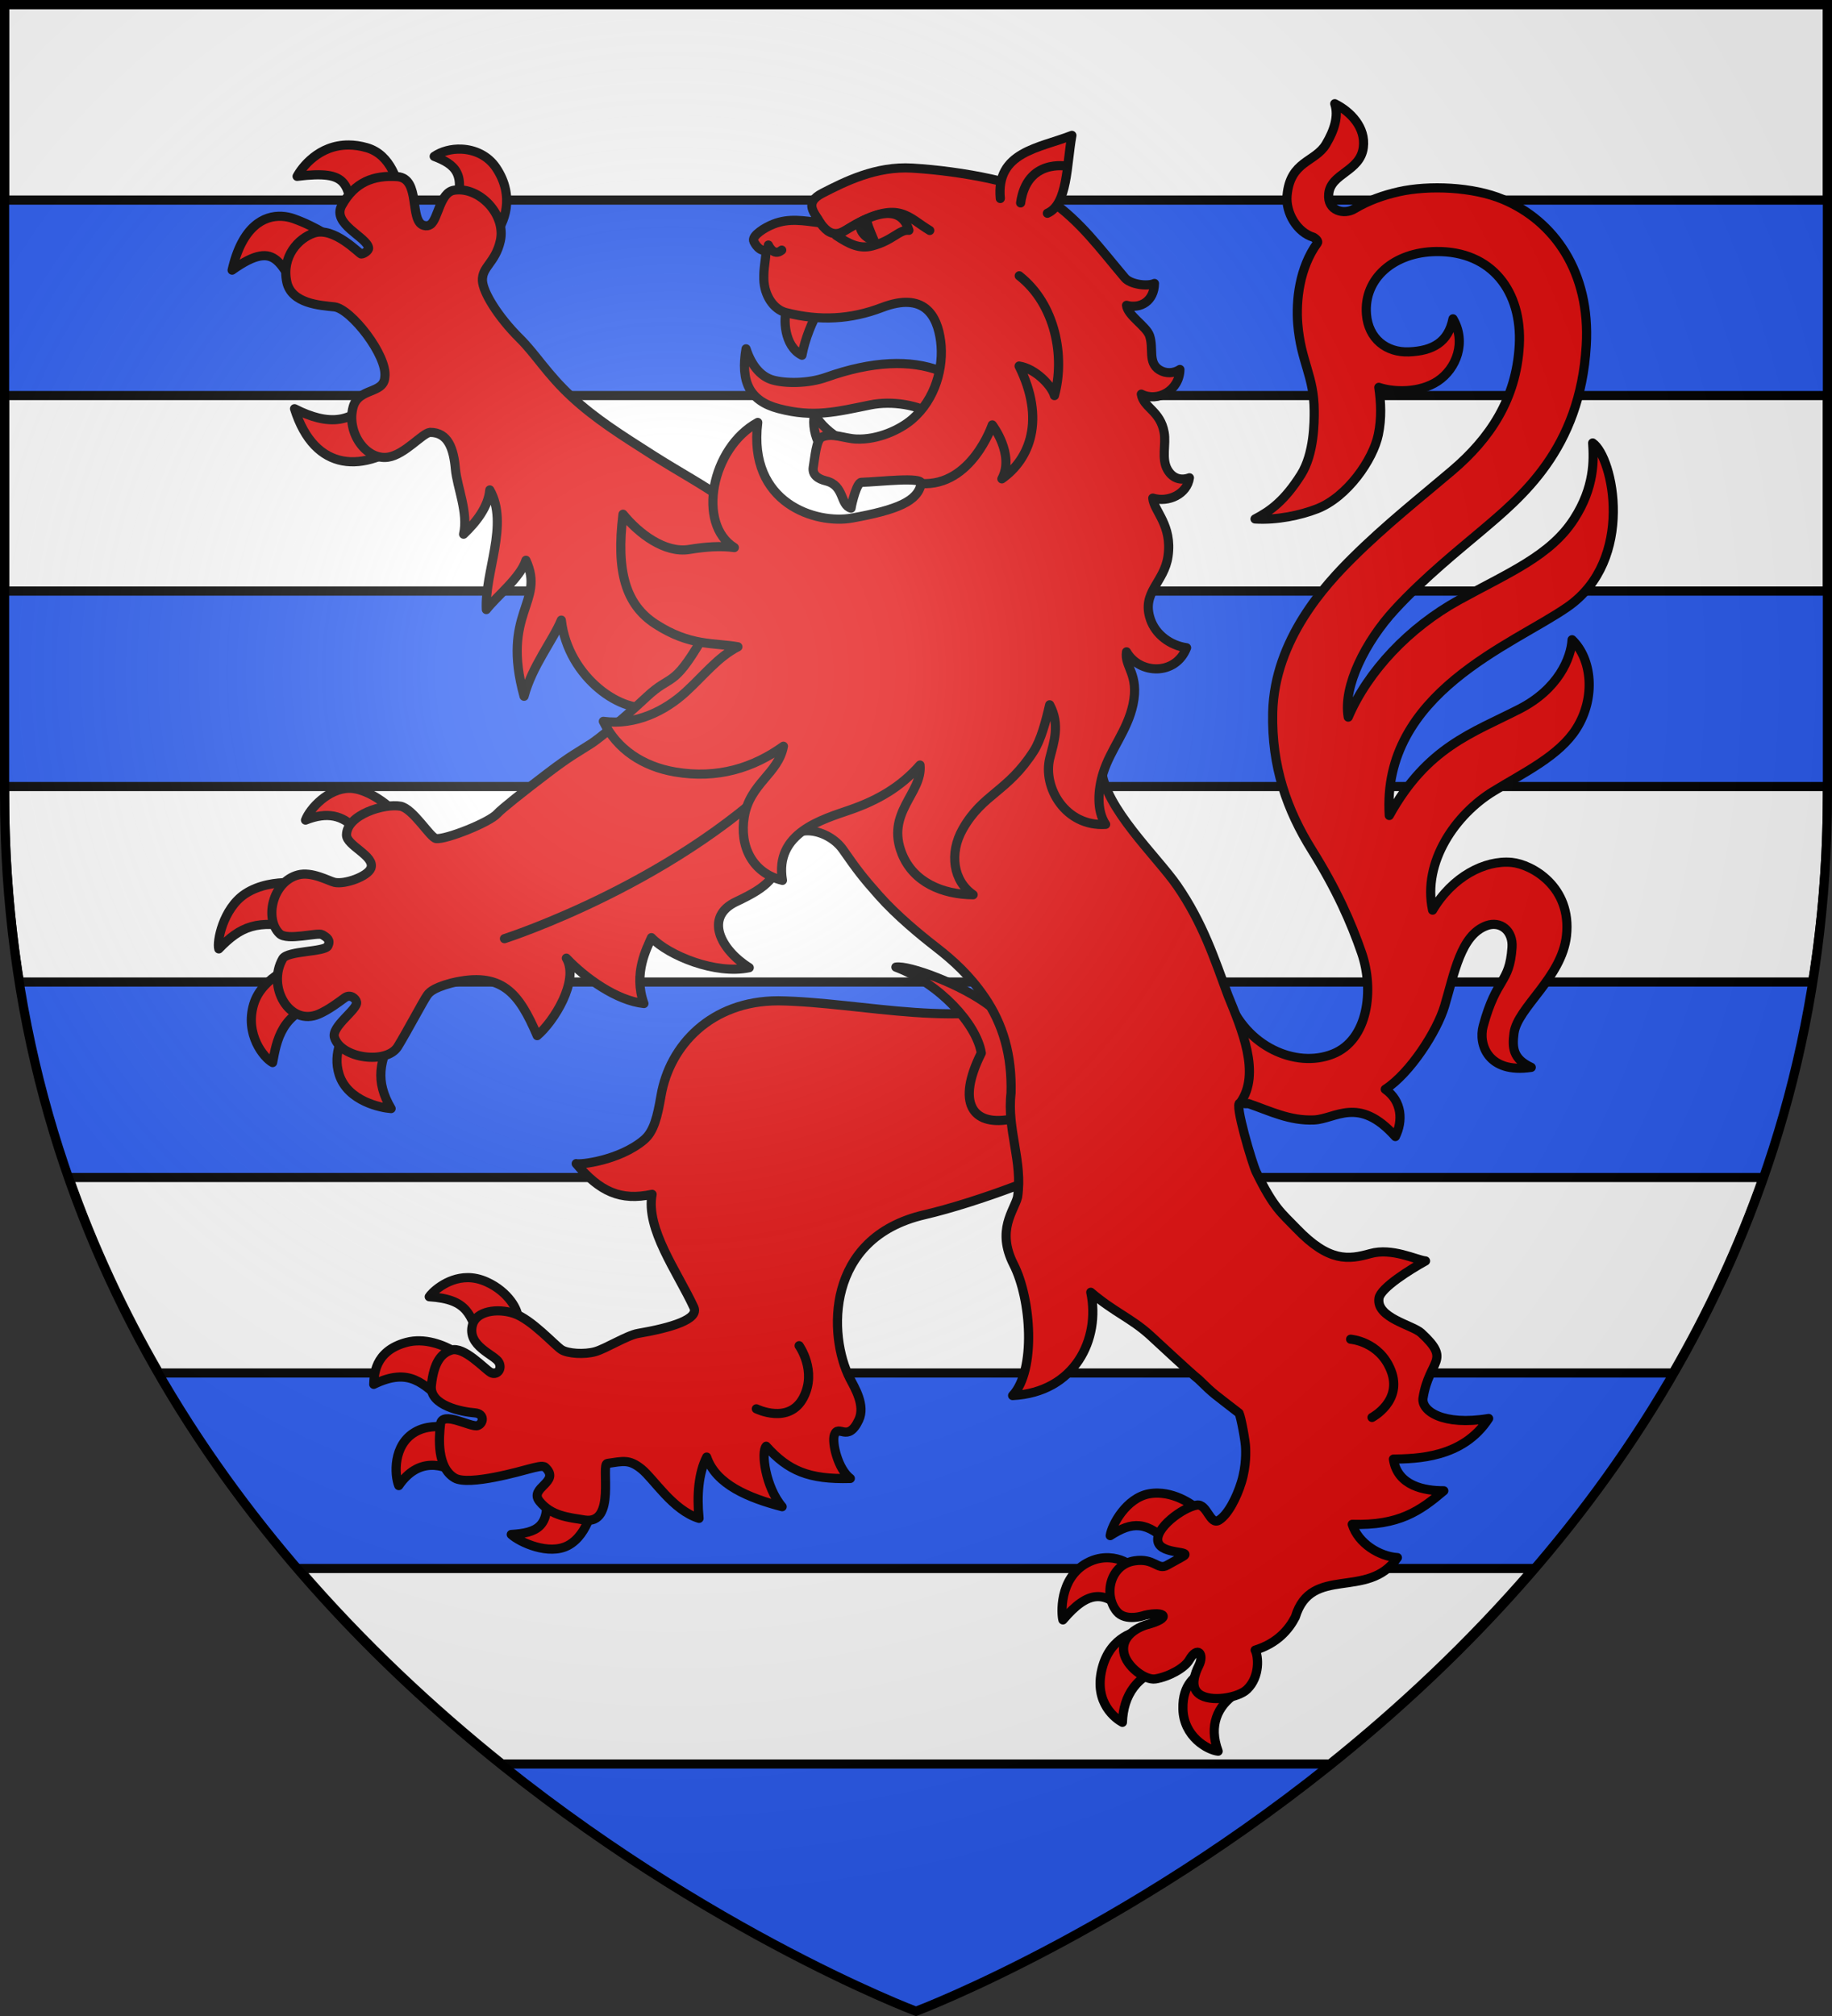 <?xml version="1.0" encoding="UTF-8" standalone="no"?><svg height="660" viewBox="0 0 600 660" width="600" xmlns="http://www.w3.org/2000/svg" xmlns:xlink="http://www.w3.org/1999/xlink"><rect x="0" y="0" width="600" height="660" fill="#333333" stroke="none"/><defs><radialGradient id="a" cx="-80" cy="-80" gradientUnits="userSpaceOnUse" r="405"><stop offset="0" stop-color="#fff" stop-opacity=".31"/><stop offset=".19" stop-color="#fff" stop-opacity=".25"/><stop offset=".6" stop-color="#6b6b6b" stop-opacity=".125"/><stop offset="1" stop-opacity=".125"/></radialGradient><clipPath id="b"><path d="m-298.5-298.5h597v258.5c0 286.31-298.5 398.5-298.5 398.5s-298.5-112.19-298.5-398.5z"/></clipPath><path id="c" d="m-298.5-298.5h597v258.5c0 286.31-298.5 398.5-298.5 398.5s-298.5-112.19-298.5-398.5z"/></defs><g transform="translate(300 300)"><path d="m-298.5-298.5h597v258.5c0 286.31-298.5 398.5-298.5 398.5s-298.5-112.19-298.5-398.5z" fill="#2b5df2"/><path clip-path="url(#b)" d="m-298.5-298.5v64h597v-64zm0 128v64h597v-64zm0 128v2.5c0 21.466 1.715 41.956 4.844 61.5h587.312c3.129-19.544 4.844-40.034 4.844-61.5v-2.5zm21.031 128c8.053 22.91 18.093 44.228 29.531 64h495.875c11.438-19.772 21.479-41.09 29.531-64zm75.219 128c21.261 24.693 44.163 45.953 66.656 64h271.188c22.493-18.047 45.395-39.307 66.656-64z" fill="#fff" stroke="#000" stroke-width="3"/></g><g fill="#e20909" stroke="#000" stroke-linecap="round" stroke-linejoin="round" stroke-width="1.061" transform="matrix(.942 0 0 .942 70.088 16.587)"><g fill="#e20909" fill-rule="evenodd"><path d="m46.93 256.357c-7.08.065-13.602 6.953-15.114 11.056 7.648-3.036 12.884-1.623 17.321 3.024l11.344-7.976s-6.042-5.278-12.127-6.036c-.476-.059-.952-.072-1.424-.068zm-21.294 32.766c-3.852.021-9.911.666-14.839 3.937-7.724 5.127-9.881 16.774-9.128 19.109 7.607-7.901 13.359-10.242 27.46-7.282l.325-15.572s-1.507-.205-3.818-.193zm3.565 28.432s-12.377 3.953-15.376 13.771c-3.199 10.471 3.476 18.721 6.554 20.344 1.365-7.327 2.98-17.825 17.364-20.717zm18.096 19.984c-2.204 4.269-6.231 10.673-3.763 18.337 3.006 9.336 14.734 11.561 18.041 11.788-5.71-9.741-3.893-16.537.714-25.96zm280.959 163.766c-1.048-.022-2.098.045-3.181.244-7.884 1.455-12.933 10.758-13.484 14.531 7.622-4.894 12.74-5.262 20.882 3.146 2.598-3.054 6.469-7.253 10.363-11.499-1.027-1.284-7.244-6.267-14.58-6.422zm-17.052 22.474c-2.326-.113-4.98.34-7.658 1.784-9.98 5.386-8.909 18.205-8.4 19.808 8.854-10.47 14.749-10.388 22.308-2.066l1.514-16.514c-.882-1.093-3.887-2.823-7.765-3.012zm10.442 25.494s-10.013 1.214-12.932 13.184c-2.916 11.956 5.024 17.392 7.118 18.511.317-9.191 4.885-16.846 15.838-19.266zm22.364 13.807c-2.403 1.736-7.36 4.311-7.135 13.264.242 9.629 8.594 14.264 12.236 14.655-3.362-9.014-.091-15.693 5.807-19.776zm-255.859-136.659c-7.42.029-12.703 5.552-13.319 6.631 13.631.892 14.278 6.257 17.941 15.802 5.197-3.776 9.785-7.013 12.789-8.75.263-2.203-3.022-8.703-10.742-12.189-2.361-1.066-4.591-1.503-6.669-1.495zm-16.618 21.967c-1.515-.029-3.058.118-4.614.532-11.383 3.032-11.217 11.7-11.379 14.583 12.603-6.127 17.235.001 24.534 6.055l6.13-15.848c-2.25-1.57-8.108-5.197-14.672-5.323zm15.729 31.602s-9.974-4.102-17.264.054c-7.86 4.481-7.254 15.024-5.763 18.646 6.68-9.776 15.418-7.896 21.944-3.302zm27.972 20.281c2.052 12.813-3.032 14.864-11.886 15.413 3.005 2.757 13.068 7.347 19.731 3.83 7.321-3.865 9.185-15.336 8.457-15.628zm-68.416-467.482c-10.483-.063-16.363 7.965-17.928 10.889 18.69-2.355 16.935 3.077 20.086 14.236l16.325-6.362c-1.318-5.857-3.647-15.369-12.189-17.829-2.26-.651-4.353-.923-6.294-.935zm39.261 1.435c-3.52-.157-6.995.766-9.523 2.515 7.233 2.786 11.179 5.986 7.229 17.964l13.595 9.539c3.552-4.084 7.412-13.529.718-23.531-2.865-4.281-7.493-6.285-12.019-6.487zm-62.461 23.347c-6.252-.345-13.851 3.493-17.314 18.71 16.595-11.888 16.364-.032 24.322 8.091l11.477-18.468s-6.143-4.591-14.423-7.519c-1.231-.435-2.619-.735-4.062-.814zm32.316 61.51c-7.095 10.861-16.211 11.338-27.93 5.359 7.017 22.308 24.18 22.508 40.038 10.524z" stroke-width="3.184"/><path d="m382.464 371.617c7.444-.314 15.488-8.552 28.267 5.766 2.659-5.36 2.392-12.273-3.507-16.423 8.68-5.633 17.998-20.179 20.616-28.908 3.411-11.374 5.569-24.669 14.594-27.959 4.788-1.746 9.271 1.695 8.858 7.58-.895 12.775-5.324 10.027-10.017 27.273-1.762 6.476 1.717 16.635 16.699 14.393-6.342-2.926-6.677-6.791-5.992-11.899 1.188-8.868 16.622-19.254 18.236-33.822 1.899-17.136-12.104-24.846-19.052-25.508-9.303-.887-20.64 4.969-27.491 16.591-3.62-16.925 8.222-33.386 21.061-41.259 10.758-6.597 22.977-12.371 28.964-21.874 6.75-10.715 5.392-24.197-1.533-30.84-.354 6.409-4.842 17.173-18.284 24.065-16.316 8.366-32.09 13.166-45.266 37.007-2.765-42.654 42.98-59.278 61.986-72.483 23.589-16.39 15.884-52.103 8.724-56.978.414 5.981.662 15.344-6.465 26.418-8.244 12.809-22.658 18.616-40.05 28.185-17.297 9.516-31.657 24.719-38.467 40.672-1.878-10.767 6.097-26.363 16.14-37.285 10.403-11.313 22.831-21.23 29.899-27.221 14.078-11.933 34.586-28.45 36.715-64.669 1.502-25.472-11.174-43.31-28.946-50.754-10.423-4.366-25.702-5.02-36.224-2.661-5.279 1.184-10.542 3.004-15.483 5.974-3.479 2.091-9.482.804-8.878-5.267.712-7.155 10.928-7.682 12.017-16.067.898-6.917-4.361-12.478-9.925-15.228 1.393 4.237-.117 9.153-3.037 14.056-3.805 6.391-12.424 5.71-13.546 17.803-.556 6.048 3.478 12.867 9.203 14.559.679.415 1.817 1.329 1.333 1.993-6.318 8.669-7.46 20.137-6.82 28.091 1.069 13.282 5.663 17.963 5.722 30.263.019 3.834.013 14.889-4.6 22.176-5.686 8.983-10.553 12.543-15.972 15.373 7.645.48 15.818-1.294 21.538-3.513 10.574-4.102 19.547-17.163 21.331-25.823 1.188-5.766.92-11.156.163-16.407 5.176 1.751 14.189 2 20.494-2.176 6.475-4.288 10.06-13.554 5.298-21.635-1.645 8.189-7.118 11.16-15.335 11.486-7.819.31-14.069-4.573-14.751-13.064-1.006-12.515 9.635-21.632 24.262-21.806 19.377-.23 29.904 13.997 28.876 32.613-1.031 18.66-10.273 32.395-23.34 43.502-11.227 9.542-23.041 18.811-34.724 30.407-9.112 9.044-27.063 28.216-27.665 53.637-.446 18.838 5.033 34.07 13.607 47.795 8.574 13.724 13.652 25.158 17.31 35.8 4.396 12.792 2.336 30.248-10.054 35.144-12.834 5.071-30.257-2.612-36.441-19.354-2.2 12.234-5.2 37.539 7.189 36.591 7.502 2.583 14.259 6.031 22.763 5.672z" stroke-width="3.184"/><g stroke-width="3.183" transform="matrix(1 0 0 1 .029 -1.73)"><path d="m196.103 331.946c-23.283-.009-37.716 15.537-40.699 32.882-1.281 7.445-2.491 12.539-5.971 15.469-8.537 7.187-22.258 8.709-23.537 8.23 8.199 9.77 15.452 13.04 26.389 10.668-2.278 12.027 8.787 26.946 14.502 39.262 1.93 4.158-7.765 7.089-19.418 9.089-3.792.651-11.23 5.321-14.874 6.337-3.774 1.052-9.474.685-11.663-.668-2.263-1.398-10.425-10.6-16.626-12.637-5.77-1.896-12.995-.809-14.337 3.891-2.138 7.5 7.833 10.499 9.162 13.151 1.286 2.564-.925 4.617-2.794 3.541-2.218-1.276-9.369-9.221-13.788-7.818-3.33 1.057-6.071 4.044-6.91 12.317-.71 7.012 10.763 9.154 15.102 9.485 3.532.27 3.072 3.767.944 4.432-2.29.715-12.296-5.279-12.864-.527-.569 4.752-1.313 15.107 4.964 18.742 4.935 2.858 23.49-2.569 25.616-3.105 2.531-.638 5.001-1.381 5.825-.62 5.596 5.175-5.854 7.023-1.977 11.828 4.12 5.106 10.075 5.576 15.567 6.481 11.283 1.859 5.559-19.524 8.054-19.655 5.385-.748 7.493-1.571 11.833 1.932 4.34 3.504 10.861 14.336 20 17.16-.797-8.282-.141-15.731 2.658-21.298 3.174 9.506 14.616 14.217 26.236 17.245-5.816-6.797-7.404-19.13-5.543-21.012 7.638 8.509 14.82 11.606 29.249 11.193-4.295-3.19-6.491-12.498-5.543-15.116 1.455-4.017 4.603 2.978 8.472-5.183 2.439-5.144-1.496-11.345-3.126-14.551-7.478-14.703-8.609-48.746 25.932-56.785 18.786-4.372 47.174-15.288 49.631-18.378 19.584-24.631 1.504-45.442-8.6-57.384-25.563 12.2-62.481 1.808-91.864 1.398z"/><path d="m83.904 147.11c.545 6.226 4.571 15.216 2.84 22.668 4.486-4.242 8.604-9.602 9.114-15.384 6.781 11.934-1.857 28.584-1.2 41.575 3.468-4.504 11.874-11.138 13.766-17.134 6.82 14.757-8.732 18.097-.653 47.27 2.811-10.534 9.948-19.245 12.951-26.467 2.303 20.051 21.566 33.29 32.421 29.968 24.891 32.457 54.864 19.82 53.416-15.485 0 0-23.528-52.048-29.612-56.539-6.607-4.876-15.012-9.279-24.598-15.397-10.819-6.906-19.698-12.45-28.088-20.212-8.39-7.761-12.429-14.725-17.924-20.175-7.736-7.672-12.874-16.193-13.039-20.149-.201-4.841 4.487-6.139 6.226-13.826 2.069-9.148-7.332-18.958-16.076-17.598-4.985.775-5.52 10.051-8.211 11.918-.634.44-1.394.592-2.369.307-5.112-1.495-.905-16.352-9.165-16.94-8.259-.588-14.843 1.925-19.307 10.025-3.589 6.512 8.849 10.954 9.318 14.779.105.857-1.698 2.101-2.571 2.079-.576-.014-9.467-9.6-16.424-7.281-5.421 1.807-11.3 8.162-9.447 16.976 1.603 7.621 11.693 8.165 16.537 8.683 5.744.614 18.587 17.011 17.551 24.398-.317 5.955-9.166 3.611-11.028 10.439-2.387 8.756 4.462 18.568 12.168 17.402 5.765-.872 11.956-8.378 14.578-8.624 6.356-.035 8.221 5.81 8.825 12.723z"/><path d="m237.044 320.237c15.17 5.699 28.039 19.751 29.703 29.849-8.742 17.425-2.974 25.216 9.519 23.131 10.196-1.696 10.213-9.837 7.527-19.229-2.396-8.38-6.042-14.04-13.805-20.034-10.136-7.826-28.588-14.484-32.945-13.718z"/><path d="m375.922 546.089c5.58-18.318 25.271-5.711 35.488-20.634-6.208-.403-13.619-4.899-15.697-11.569 16.194.484 23.507-4.59 31.829-11.659-6.52.038-16.143-1.588-17.509-11.004 7.797-.155 24.128-.222 33.103-14.12-15.834 2.643-23.538-2.616-22.808-7.163 2.157-13.442 10.013-12.719-.644-22.554-2.994-2.764-15.713-5.23-14.677-12.073.55-3.629 11.063-10.13 16.185-12.959-3.28-.36-11.594-4.683-19.184-2.562-7.591 2.12-14.357 3.064-25.693-8.743-5.212-5.452-7.78-6.892-14.028-19.678-1.256-2.57-7.769-24.285-5.592-23.888 7.418-10.166.505-25.852-4.219-37.517-4.599-12.443-8.67-25.015-17.657-38.043-6.903-10.007-25.298-27.112-26.286-40.507-1.292-17.362-1.62-35.897-.546-44.927 2.941-24.745 3.977-29.446-19.459-37.412-13.855-4.709-61.979-17.066-84.759 8.137-11.639 12.877-24.168 12.014-34.293 29.21-10.124 17.196-10.353 11.724-19.122 19.929s-16.707 14.572-19.219 16.2c-5.022 3.255-6.791 3.905-15.243 10.326-8.451 6.42-15.999 12.421-17.408 13.996-2.817 3.151-17.899 9.073-21.26 8.689-2.074-.237-7.978-10.424-12.405-11.248-5.55-1.033-18.621 2.882-18.775 9.935-.082 3.778 10.074 7.365 8.467 11.601-1.093 2.883-9.094 5.737-12.643 4.921-2.028-.467-7.882-3.868-12.687-2.578-8.979 2.411-11.717 15.377-6.396 20.429 2.705 2.568 13.235-.583 14.817.337 1.792 1.043 2.94 1.863 1.979 3.89-1.043 2.199-14.078 1.612-15.722 4.476-5.598 9.751 2.369 23.655 12.561 19.223 3.423-1.488 6.697-3.987 8.989-5.653 2.033-1.478 3.927.377 4.132 1.492.468 2.539-8.933 8.477-7.676 12.329 2.419 7.408 18.165 9.341 21.994 3.156 2.971-4.8 9.017-16.182 10.155-17.727.569-.773 1.451-2.504 8.496-4.388 17.577-4.23 23.447 3.423 29.831 18.287 5.721-4.835 14.749-19.112 10.133-26.93 6.533 6.91 17.524 14.78 26.971 15.77-3.805-10.481 1.097-19.306 2.607-22.895 6.036 6.259 22.337 12.927 34.006 10.435-10.038-6.285-15.766-17.636-4.527-22.934 11.239-5.298 14.103-8.352 16.684-18.306 2.581-9.954 15.506-6.837 20.41.193 4.904 7.03 6.87 9.628 12.561 16.032 6.123 6.891 14.358 13.669 19.743 17.836 6.085 4.709 11.748 9.867 16.862 17.312 6.55 9.537 9.636 20.33 9.294 33.452-1.494 12.645 4.151 23.826 2.258 36.145-1.135 4.678-7.466 11.45-1.348 23.442s7.836 36.761-.369 45.529c21.615-1.079 30.63-19.659 27.177-35.895 8.249 7.008 13.866 8.876 20.558 14.897 2.535 2.281 14.023 13.07 16.895 15.327 5.854 5.72 5.062 4.72 14.099 11.784.648 1.278 2.293 10.003 2.286 12.252-.002.651.356 5.85-1.489 11.819-1.633 5.282-4.658 11.194-7.76 13.108-3.193 1.971-4.086-5.845-7.761-5.216-4.861.833-14.757 8.121-13.437 12.81 1.284 4.562 12.621 2.841 8.445 5.151l-5.339 2.954c-3.282 1.816-4.358-2.616-11.303-1.546-8.534 1.315-10.823 11.85-6.161 17.556 3.067 3.754 9.627 1.383 9.627 1.383 7.288-1.682 9.789.936.595 3.321 0 0-8.873 2.484-7.765 9.519.756 4.799 7.398 9.868 11.015 9.256 4.799-.812 10.174-3.852 11.738-6.584 2.933-5.125 5.359-2.045 3.295 2.035-1.172 2.318-3.192 7.267.108 9.776 4.022 3.057 13.677 1.312 16.688-1.602 4.611-4.461 3.946-11.595 2.818-13.635 7.645-2.36 11.705-7.119 13.963-11.507z"/></g></g><g stroke-width="3.184"><path d="m100.985 308.616s61.896-19.789 101.244-61.486m192.946 200.693s10.047.705 14.035 10.896c4.158 10.627-6.59 16.287-6.59 16.287m-199.187-24.936s6.278 8.75 1.512 17.97c-4.969 9.614-16.382 3.971-16.382 3.971" fill="none"/><g fill="#e20909"><g fill="#e20909" fill-rule="evenodd"><path d="m273.763 135.193c-8.252-2.071-16.212-4.054-22.761-8.232-6.1-3.892-15.301-5.364-22.75-3.856-11.984 2.426-19.727 4.497-31.904 1.303-10.254-2.69-13.312-9.416-11.368-20.788 2.138 6.624 5.756 9.823 9.213 10.82 4.448 1.283 12.39 1.295 18.598-.909 32.142-11.412 53.17-1.798 60.972 21.662z"/><path d="m199.201 89.62c-1.319 3.183-1.1 13.085 5.222 16.231 1.002-5.622 3.735-12.134 5.765-15.456zm9.599 36.757c-.803 3.456.182 7.854 1.769 10.549l7.611-1.748c-3.878-2.127-7.327-5.277-9.379-8.801z"/><path d="m310.001 268.889c-3.196-4.782-2.704-11.998-.842-17.949 2.539-8.114 8.448-14.735 10.36-23.739 2.226-10.533-3.087-13.078-2.256-18.271 4.394 7.822 17.063 8.42 20.875-1.416-5.637-.797-10.73-4.541-12.546-9.819-3.272-9.505 4.799-12.791 6.103-21.998 1.54-10.861-4.897-15.593-5.308-20.192 5.401 1.648 11.958-1.382 12.741-7.06-2.868 1.063-5.807.324-7.616-2.834-2.169-3.787-.432-8.772-1.161-12.89-1.353-7.645-7.196-8.583-7.945-13.344 5.694 2.881 13.28-1.263 13.417-8.572-2.111 1.37-4.848 1.554-7.121.137-4.089-2.547-1.908-7.434-3.433-11.911-1.105-3.242-7.636-6.982-8.001-10.524 4.922 1.34 9.614-1.548 9.701-7.599-2.566 1.141-8.372.313-10.292-1.959-8.986-10.63-15.309-19.427-25.901-26.906-8.587-6.063-30.788-10.194-47.992-11.227-12.679-.761-23.448 4.719-31.227 8.705-6.78 3.475-2.548 6.992-.786 10.311-5.795-.714-10.745-1.708-16.227.424-3.162 1.23-7.287 3.912-6.953 5.691.193 1.028 2.444 4.37 4.367 3.148-.125 3.987-.918 6.252-.799 10.389.156 5.441 3.269 10.424 7.698 11.553 11.745 2.993 22.523 2.378 33.343-1.752 14.649-5.591 19.262 2.7 20.431 11.643 1.178 9.016-1.788 20.187-9.9 27.175-4.211 3.628-11.937 7.207-19.45 6.873-4.217-.188-8.289-2.287-11.985-.666-1.884.826-2.374 7.029-2.941 10.424-.443 2.65 1.594 4.105 4.409 4.789 6.526 1.586 4.834 8.397 8.727 9.482.26-1.781 1.99-8.938 3.592-8.984 6.442-.185 21.247-2.018 20.789.417-1.154 6.123-8.155 9.124-24.07 12.004-12.346 2.234-36.231-4.954-32.757-33.233-16.143 8.809-21.264 35.325-8.138 43.486-4.723-.644-9.947-.287-15.667.65-8.5 1.393-17.555-5.504-23.036-12.238-2.528 20.132 1.093 31.527 11.262 38.133 12.084 7.85 20.483 6.465 28.68 7.943-6.894 3.505-11.852 9.942-18.164 15.722-7.091 6.495-17.353 11.69-28.621 10.187 4.714 9.715 13.8 15.682 24.869 17.578 14.935 2.561 27.371-1.491 37.741-8.937-1.775 9.57-11.661 12.922-13.615 24.489-1.746 10.336 2.895 19.646 13.277 22.131-2.802-16.581 13.846-21.141 23.68-24.567 9.307-3.242 17.418-7.83 24.152-15.509.958 9.799-12.123 16.561-6.216 30.976 3.972 9.693 13.874 14.011 24.684 14.101-6.888-4.721-8.447-14.352-3.59-22.885 6.975-12.254 15.572-12.829 24.682-27.065 2.417-3.776 4.133-10.056 5.515-16.064 3.703 6.858 1.437 13.04.06 18.484-2.588 10.227 5.499 23.984 19.401 23.062z"/><path d="m273.38 51.373c-1.556-16.25 13.466-17.458 24.888-21.932-1.874 10.357-1.415 23.94-8.52 27.065"/></g><path d="m296.522 40.167s-13.891-2.797-16.077 12.742m-87.704 14.652s1.762 4.165 4.646 1.762m13.381-9.487c4.782 6.827 8.37 2.676 12.495.439 15.019-8.143 18.091-2.265 25.584 2.212m-2.977 87.954c17.47 1.107 24.714-20.373 24.714-20.373s7.905 10.326 3.335 18.746c9.806-6.89 15.193-20.656 5.991-39.205 5.702.871 11.355 6.842 12.29 10.267 3.71-13.374.462-31.661-12.239-41.627" fill="none"/><g fill="#e20909"><path d="m216.297 64.226c4.664 3.096 8.163 4.77 12.578 3.623 7.119-1.85 9.442-5.799 12.728-5.416-2.736-9.002-11.583-5.905-18.339-2.158-3.019 1.674-4.961 3.027-6.967 3.951z"/><path d="m227.188 58.811c-.59.353.952 4.01 2.259 7.085-1.182-.062-4.631-1.757-4.932-5.304.828-2.288 2.673-1.781 2.673-1.781z" fill-rule="evenodd"/></g></g></g></g><use fill="url(#a)" height="660" transform="translate(300 300)" width="600" xlink:href="#c"/><use fill="none" height="660" stroke="#000" stroke-width="3" transform="matrix(1 0 0 1 300 299.954)" width="600" xlink:href="#c"/></svg>